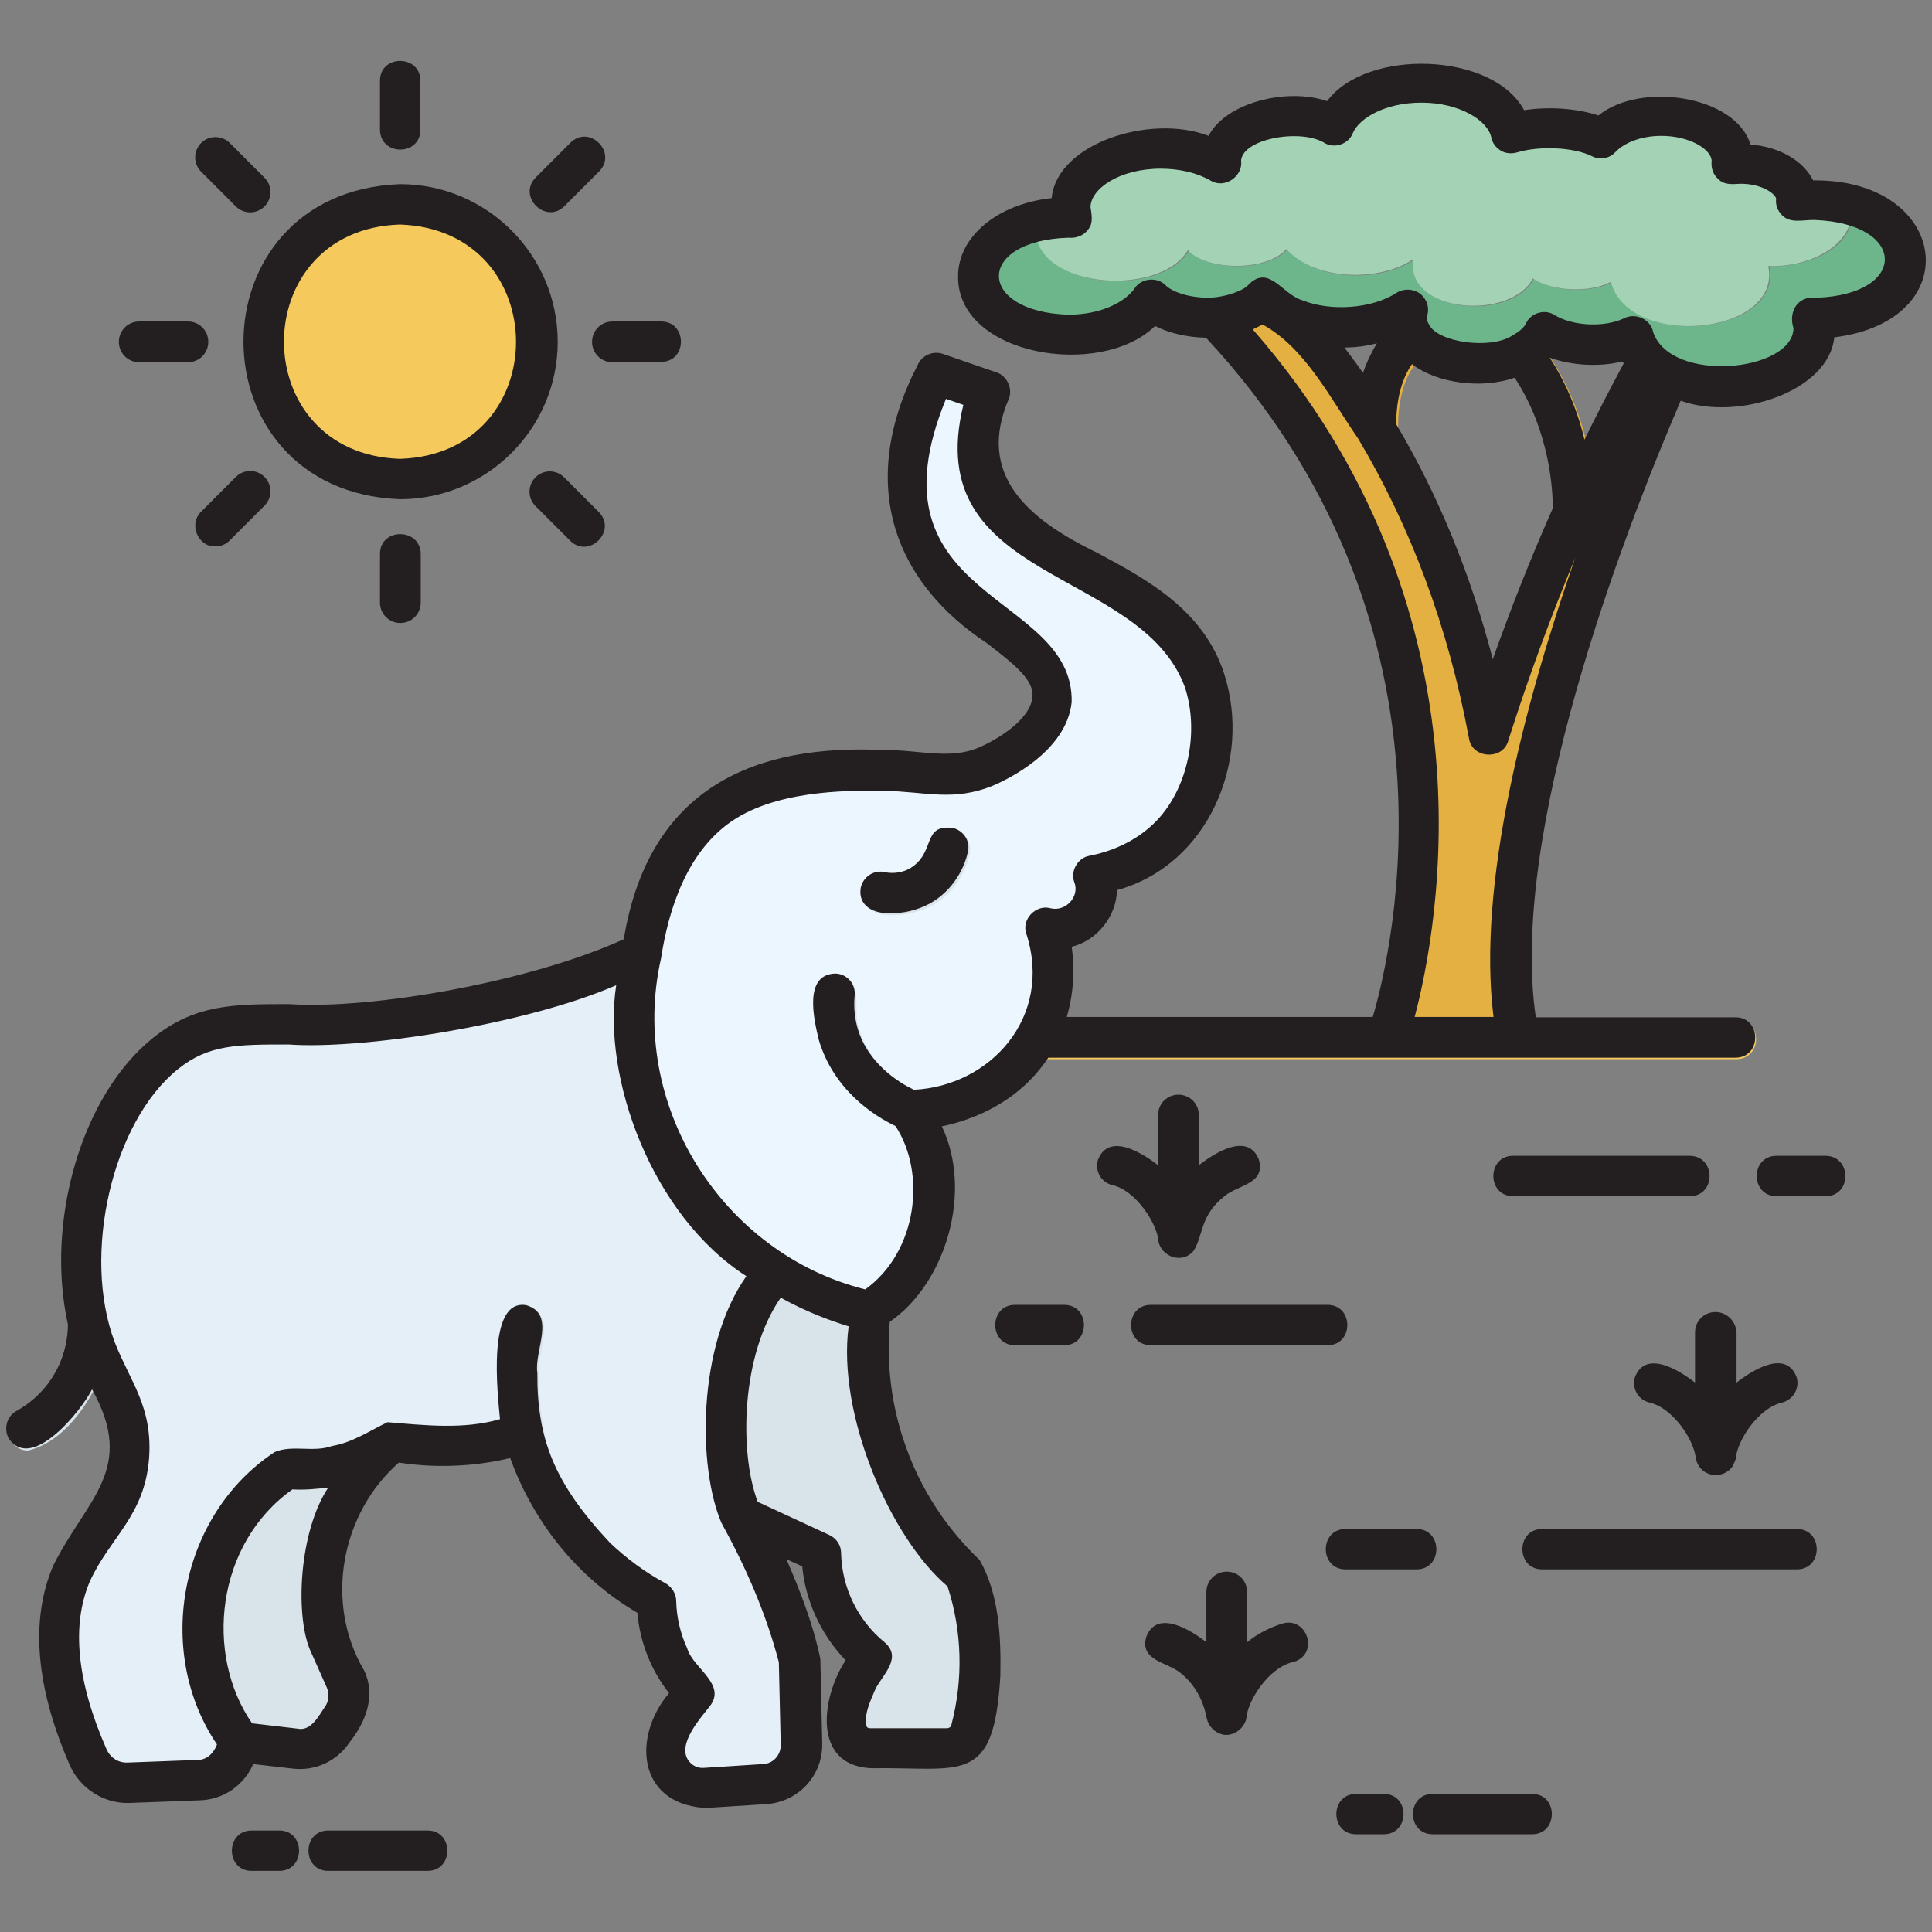 <svg id="Layer_1" enable-background="new 0 0 512 512" viewBox="0 0 512 512" xmlns="http://www.w3.org/2000/svg"><rect x="0" y="0" width="512" height="512" fill="#808080" stroke="none"/><g><g><path d="m142.4 89.5c0 20.1-16.3 36.4-36.4 36.4-48.2-1.7-48.2-71.1 0-72.8 20.1 0 36.4 16.3 36.4 36.4z" fill="#f5c95c"/></g><g><path d="m442.6 99.8c-2.1-1-4-2.3-5.5-3.8-5 9.1-10.1 19.1-15.1 29.8-1.1-9.2-4.5-22.7-14-35.1-1.8-2.4-5.1-2.8-7.5-1s-2.8 5.1-1 7.5c13.5 17.6 12.4 38.5 12.4 38.7l-4.1 23.1.1-.2c-5 12.7-9.3 24.9-12.9 36.4-3-15.9-9-39.7-21.1-64.6l.2.2-3.5-16.8c-.1-.6-.9-14.2 7.3-20.3 2.4-1.8 2.9-5.1 1.1-7.5-9.4-9.4-19.2 15.1-18.9 20.2-5-7.7-11.1-15.3-16.4-21.3-3.5-1.3-6.4-3.3-8.4-5.6-2.6 2.8-7.4 4.7-13.1 5.1 83.5 87.8 45.9 190.7 45.9 190.7h34.4c-10.2-51.6 24.4-139.4 40.1-175.5z" fill="#e5b042"/></g><g><g><path d="m460.1 280.7h-184.8c-7-.1-7.1-10.6 0-10.7h184.8c7 .1 7.1 10.6 0 10.7z" fill="#f5c95c"/></g></g><g><path d="m505.6 69.1c.2 8.8-11.8 16-24.9 15.5 4.4 20.8-42.2 25.4-47.4 4.8-6.6 3.4-17.7 2.9-23.7-1-6.5 12.9-38.5 10.6-36.1-5.8-10.1 6.9-29.5 6.6-38.2-3.1-5.7 6.7-24 6.8-29.7.4-8.6 14.3-45.6 11.7-46-6.1 0-6.6 6.3-12.2 15.2-14.5-2.3 17.2 32.6 20.1 40.3 7.1 5 5.6 21 5.6 26.1-.3 7.6 8.6 24.7 8.8 33.6 2.7-2.1 14.4 25.9 16.4 31.7 5.1 5.2 3.4 15.1 3.9 20.7.9 4.7 18 45.5 14 41.7-4.2 12.4.2 23.8-6.5 21.6-15.9 8.7 2.2 15.1 7.8 15.1 14.4z" fill="#6db58b"/></g><g><path d="m490.5 56.9c.1 7.7-10.3 14-21.9 13.6 3.8 18.3-36.9 22.3-41.7 4.2-5.7 3-15.6 2.5-20.7-.9-5.8 11.2-33.8 9.3-31.7-5.1-8.8 6-26 5.8-33.6-2.7-5 5.9-21 5.9-26.1.3-7.7 13-42.5 10.1-40.3-7.1 3-.7 6.4-1.2 9.8-1-2.5-18.9 27.7-21.9 39.7-14.3.2-12.8 20.9-15.1 30-10 6.3-15.6 43.2-14.8 46.9 2 6.7-2.3 18.1-1.8 24 1.3 7.6-9 34.3-8.3 34.7 7 7.9-1.2 17.9 3.6 17 9.7 4.4-.6 9.4-.3 13.5.8.3.7.4 1.5.4 2.2z" fill="#a3d3b4"/></g><g><g><path d="m7.5 384.4c-5.3.2-7.4-7.6-2.6-10 2.8-1.5 6.7-4.4 9.6-9.1 3.5-5.6 4-11.3 4-14.1 0-3 2.4-5.4 5.4-5.4 2.9 0 5.3 2.4 5.4 5.3.9 10.6-8.7 30.2-21.8 33.3z" fill="#d8e3ea"/></g></g><g><path d="m260 444.5c-1.2 7.5.2 18.6-8.7 19.4h-20.3c-12.2-1.5-4.6-18 .3-24-2.6-2.2-7.3-6.6-10.4-13.8-2.5-5.6-2.9-10.7-3-13.8-7-3.3-14.1-6.5-21.2-9.8-6-14.1-6.5-46 8.9-65.2 11.8 7.5 22.5 10 25.3 10.7-4 22.4 7.8 55.3 25.2 70 2.1 5.7 4.5 14.9 3.9 26.5z" fill="#d8e3ea"/></g><g><path d="m212.7 462.7c.1 5.6-4.2 10.2-9.8 10.6l-15.5 1.1c-7.5.5-12.9-7.1-10-14 2.1-5 5-8.8 7.1-11.2-5.5-4.2-11-18.6-10.2-24.4-4.7-2.6-10.3-6.3-15.9-11.7-12.2-11.8-17.3-25.2-19.5-32.6-7.9 2.9-24.9 4.4-34.6 2-4.7 4.3-21.1 8.8-28 7.2-25.9 17.2-27.7 52.2-12.2 72.5-1.9 5-5.1 10-11 10 0 0-18.6.7-18.6.7-4.6.2-8.9-2.6-10.7-6.8-10.5-23.9-8.6-39-4.4-48.7 5-11.6 14.2-17 15.3-30.9 1-12.1-5-18.5-8.7-28.5-9.5-25.2-1.3-62.7 18.4-78.5 17.7-14.2 33.9-2.1 82.1-12.5 18.9-4 33.9-9.6 44-13.9-6.3 23.2 2.3 64.9 35.2 84.1-15.5 19.2-14.9 51.1-8.9 65.2 6 9.9 12.6 26 15.5 37.8.1 7.5.3 15 .4 22.5z" fill="#e4eff7"/></g><g><path d="m311.1 221.4c-7.1 7.5-16 10-20.7 11 3 7.7-4.7 16.1-12.7 13.8 8.5 28.2-14.3 48.4-36.2 48.4 10.9 15.4 7.9 41.5-10.6 53.3-46.2-10.5-69.6-56.9-60.5-94.8 5.4-38.7 30-50.2 64.5-48.5 12.4.3 18.1 2.6 26.9-1.1 1.5-.6 16.3-7.1 17.4-17.6 1.7-15.3-27.6-21-36.1-44.6-5.4-14.8-.2-30.5 5.3-41.9l14.3 4.9c-17.5 46.3 44.6 41.1 56.9 76.4 4.3 12.9 1.6 29.9-8.5 40.7z" fill="#ecf6fe"/></g><g><g><path d="m241.5 300c-7.3-1.9-18.8-8.6-24-24-1.3-5.4-4.2-17.6 4.6-17.6 7.4.9 3.5 9.9 5.7 14.6 3.1 10.4 13 15.4 15.9 16.7 5.3 2.1 3.4 10.5-2.2 10.3z" fill="#d8e3ea"/></g></g><g><g><path d="m139 385.8c-9.9 0-6.5-28.5-5.3-35.3.6-2.9 3.4-4.8 6.3-4.2 8 2.3 2 12.1 2.9 17.9-.1 5.1.3 10.2 1.3 15.2.8 3.2-1.8 6.4-5.2 6.4z" fill="#d8e3ea"/></g></g><g><path d="m87.4 408.5c-4.2 18.6-1 24.9 4.5 37 2.5 4.9-.4 10-3.4 13.9-2.2 3.2-6.1 5-9.9 4.5l-14.4-1.7c-15.6-20.5-13.5-55.4 12.2-72.5 7 1.6 23.4-2.9 28-7.2-3.5 2.9-13 11.3-17 26z" fill="#d8e3ea"/></g><g><g><path d="m236.9 242.5c-4.5.3-9.1-1.7-8.3-6.7.6-2.9 3.4-4.8 6.3-4.2 1.1.2 4 .6 6.8-1 3.6-2 4.6-5.9 4.8-6.6.6-2.9 3.5-4.7 6.4-4.1s4.7 3.5 4.1 6.4c-.5 2.2-2.6 9.5-10 13.7-3.7 1.9-7.3 2.5-10.1 2.5z" fill="#d8e3ea"/></g></g><g><path d="m147.8 90.6c0-23-18.7-41.8-41.8-41.8-55.3 2.1-55.3 81.4 0 83.5 23 0 41.8-18.7 41.8-41.7zm-41.8 31c-41-1.3-41-60.8 0-62.1 41 1.4 41 60.8 0 62.1z" fill="#231f20"/></g><g><path d="m57.1 144.8c1.4 0 2.7-.5 3.8-1.6l9.2-9.2c2.1-2.1 2.1-5.5 0-7.6s-5.5-2.1-7.6 0l-9.2 9.2c-3.4 3.3-.8 9.4 3.8 9.2z" fill="#231f20"/></g><g><path d="m149.6 54.6 9.2-9.2c4.9-5-2.6-12.5-7.6-7.6 0 0-9.2 9.2-9.2 9.2-5 5 2.6 12.6 7.6 7.6z" fill="#231f20"/></g><g><path d="m31.5 90.6c0 3 2.4 5.4 5.4 5.4h12.9c3 0 5.4-2.4 5.4-5.4s-2.4-5.4-5.4-5.4h-12.9c-3 0-5.4 2.4-5.4 5.4z" fill="#231f20"/></g><g><path d="m175.2 95.9c7 0 7-10.7 0-10.7h-12.9c-3 0-5.4 2.4-5.4 5.4s2.4 5.4 5.4 5.4h12.9z" fill="#231f20"/></g><g><path d="m53.3 37.9c-2.1 2.1-2.1 5.5 0 7.6l9.2 9.2c2.1 2.1 5.5 2.1 7.6 0s2.1-5.5 0-7.6l-9.2-9.2c-2.1-2.1-5.5-2.1-7.6 0z" fill="#231f20"/></g><g><path d="m151.1 143.3c5 4.9 12.5-2.6 7.6-7.6 0 0-9.2-9.2-9.2-9.2-2.1-2.1-5.5-2.1-7.6 0s-2.1 5.5 0 7.6z" fill="#231f20"/></g><g><path d="m111.4 34.4v-13c0-7-10.7-7-10.7 0v12.9c0 7.1 10.7 7.1 10.7.1z" fill="#231f20"/></g><g><path d="m100.7 146.8v12.9c0 3 2.4 5.4 5.4 5.4s5.4-2.4 5.4-5.4v-12.9c-.1-7-10.8-7-10.8 0z" fill="#231f20"/></g><g><path d="m481.2 47.8c-.2 0-.5 0-.7 0-2.6-5.2-8.9-8.9-16.6-9.5-4-13.1-29.3-16.7-40.3-7.7-5.7-1.9-13.2-2.4-19.7-1.4-8.2-15.4-41.8-16.5-52.2-2.4-10.8-3.7-27 .5-31.4 9.2-15.3-5.9-40.2 1.9-41.6 16.5-14.2 1.5-24.8 10.1-24.8 20.7-.3 21.1 37.8 27.3 52.2 13.2 3.8 1.9 8.5 3 13.5 3.1 69.9 75.1 49.5 162 44.2 180h-81.1c2.1-7.1 2-13.8 1.3-18.6 6.7-1.6 11.9-8.1 12-15 24.1-6.6 35.9-34.2 28.4-57.4-5.5-16.9-20.4-24.9-33.6-32-18.7-9-32-20.8-23.5-40.7 1.2-2.7-.4-6.2-3.2-7.1 0 0-14.2-4.9-14.2-4.9-2.6-.9-5.4.3-6.6 2.7-16.2 31.3-6.8 57.4 18.3 74 7.8 6 12.5 9.9 12 14.3-.6 6-9.5 11.3-14.2 13.3-7.7 3.3-15.7.6-24.7.7-34.3-1.8-62.7 9.6-69.4 50.1-24.7 11.3-67 18.7-88.7 17.2-14.5 0-24.9 0-36 8.9-19.2 15.4-28.6 49-22.6 76 0 2.9-.6 8.4-4 13.8-3 4.8-6.9 7.6-9.6 9.1-2.6 1.4-3.5 4.7-2.1 7.3 6.1 9 19.2-7.3 22.1-13 11.8 21.2-1.4 28.9-10.3 46.7-6.1 14.3-4.7 32.1 4.4 52.9 2.7 6.2 9.2 10.3 15.9 10l18.6-.7c6.2-.2 11.6-3.9 14.1-9.6l10.5 1.2c5.9.7 11.6-1.9 15-6.9 4.3-5.4 7.1-12.4 3.9-19.1-10.7-18.1-6-41.8 9.2-55.1 9.7 1.5 19.9 1.1 29.5-1.2 6.3 17.3 18 31.8 33.7 41 .7 7.8 3.6 15.2 8.4 21.3-9.8 11.6-8.3 29.1 9.2 30.4h1.1l15.6-1c8.4-.6 14.9-7.6 14.7-16.1l-.5-22.4c-1.9-9.1-5.3-17.9-9-26.4l4.2 1.9c.9 9.3 5 18.1 11.5 24.9-6.3 9.5-9.1 27.8 6.7 28.6 24.1-.4 32.6 4.9 34.3-24.5.2-10.2-.3-21.6-5.5-30.7-6.1-5.8-14.4-15.6-19.5-29.9-4.7-13-5-24.9-4.3-33.2 14.8-10.2 22.1-34.4 13.8-51.8 8.1-1.7 20.2-6.2 28.2-18.2h182.1c7 0 7-10.7 0-10.7h-52.9c-7.1-48.6 22.7-126.9 38.4-163.4 15.4 5.5 39.3-2.6 40.7-16.8 35.4-4.4 30.6-41.5-4.9-41.6zm-395 404.4c-1.7 2.4-3.7 6.7-7.4 5.9 0 0-12-1.4-12-1.4-12.6-18.2-9.7-47.5 10.7-62 3.2.2 6.3-.1 9.5-.5-7.7 11.6-8.8 33.4-4.9 42.9 0 0 4.5 10.1 4.5 10.1.7 1.6.6 3.5-.4 5zm116 15.3-15.6 1c-2.4.2-3.7-1.3-4.2-2-2.9-4.2 2.9-10.8 5.6-14.2 4.8-5.9-4.4-10.2-5.9-15.5-1.8-3.9-2.8-8.2-2.9-12.5 0-1.9-1.1-3.7-2.8-4.7-5.4-2.9-10.4-6.6-14.8-10.8-14.8-15.8-19.3-27.6-19.2-45-.9-5.8 5.1-15.5-2.9-17.9-10.6-1.9-7.6 23.7-7 30.2-9.8 2.8-19.9 1.6-29.8.8-4.8 2.3-9.3 5.4-14.7 6.3-4.9 1.8-10.5-.4-15.2 1.6-25.2 16.6-32 52.8-15.3 77.5-.8 2.2-2.6 4.1-5.1 4.1 0 0-18.6.7-18.6.7-2.5.1-4.6-1.3-5.6-3.6-7.9-18-9.3-32.9-4.4-44.4 5.4-11.8 14.5-17.3 15.7-32.6 1-13.7-5-20.3-9.1-30.8-8.8-23.3-.6-58.5 16.8-72.4 8.1-6.5 15.6-6.5 29.3-6.5 19.6 1.4 62.6-5.2 86.8-15.7-3.8 24.4 9.4 61 34.5 77.1-13.1 18.5-12.9 50.8-6.6 65.4 6.4 11.6 11.8 23.9 15.2 36.9 0 0 .5 21.8.5 21.8.1 2.8-2 5.1-4.7 5.2zm48.9-47.1c3.9 11.9 4.2 24.7 1 36.8-.1.5-.6.8-1.2.8h-20.3c-.5 0-.8-.2-.9-.4-.9-3.2 1.1-7.1 2.3-10 2-3.9 7.2-8.3 2.4-12.4-7.1-5.8-11.3-14.5-11.5-23.6 0-2.1-1.2-3.9-3.1-4.8l-19-8.8c-4.9-12.9-4.5-38.8 6.1-54.1 7 3.9 13.5 6.2 18 7.6-3.1 23.4 11.1 56.1 26.2 68.9zm-8.9-131.6c-3.8-1.8-12.1-6.8-14.9-16.2-.8-2.8-1.1-5.7-.8-8.8.3-2.9-1.9-5.6-4.9-5.8-8.8 0-5.9 12.2-4.6 17.6 3.9 13.2 14.5 20 20.3 22.8 8.2 12.4 5.9 33.3-8 43.3-37.7-9.4-63-48.8-54.1-87.8 1.9-12.5 6.8-29 20-37.1 12.7-7.8 31.9-7.3 39.1-7.2 10.8.1 18.3 3 29.1-1.5 3.2-1.4 19.2-8.8 20.6-22 .7-29.3-55.4-26.6-33.3-80.4l4.6 1.6c-11.6 47.4 46.9 42.8 58.7 74.8 3.9 11.8.8 26.7-7.4 35.3-5.6 5.9-12.8 8.4-17.9 9.4-3.1.5-5.1 4.1-4 7 1.5 3.8-2.3 7.9-6.3 6.9-3.9-1.1-7.8 3-6.4 6.8 7.1 22.1-9.6 40.3-29.8 41.3zm153.6-19.3h-20.9c6.5-24.6 21.9-108.1-42.9-182.2.9-.4 1.8-.9 2.6-1.3 11.3 6.2 17.9 19.5 25.3 30.2 13.9 23.3 23.9 49.9 29.4 79.5.8 5.4 9 5.8 10.4.6 5.2-16.4 11.2-32.7 17.8-48.6-13.5 38.7-26.1 86.7-21.7 121.8zm14.9-174.7c5.9 2.1 13.2 2.5 19.2 1 .1.2.3.3.4.5-3.6 6.7-7.1 13.5-10.4 20.2-1.6-6.7-4.4-14.3-9.2-21.7zm-9.3 5.3c9.7 14.8 10.1 30.9 10.1 34.6-5.8 13.1-11.1 26.5-15.9 40-5.9-22.7-14.5-43.6-25.6-62.3 0-2.8.3-10.4 4.2-15.9 6.7 5.2 18.7 6.6 27.2 3.6zm-40.2-1.3c-1.6-2.3-3.3-4.5-4.9-6.7 2.9 0 5.8-.4 8.6-1.1-1.6 2.6-2.8 5.2-3.7 7.8zm120-19.9c-4.9-.5-7.3 3.8-5.9 8.1-.3 11.6-32.6 14.7-37.2 1-.6-3.3-4.6-5.2-7.6-3.7-5.1 2.5-13.6 2.2-18.5-.8-2.6-1.7-6.3-.6-7.6 2.2-.5 1.1-1.8 2.2-3.6 3.2-5.6 3.8-19.8 1.9-22.1-2.9-.5-.8-.7-1.5-.5-2.3.7-2.2-.1-4.5-1.9-5.9-1.8-1.3-4.3-1.4-6.2-.2-6.4 4.2-17.4 5-24.9 2-5.5-1.6-8.8-9.6-14.3-4.2-1.1 1.5-6 3.4-10.6 3.5-5.4 0-9.7-1.6-11.4-3.3-2.2-2.3-6.5-1.9-8.2.8-2.4 3.5-8.7 7-17.6 7-24.3-.8-24.7-19.6 0-20.4 2 .2 4-.5 5.2-2.1 1.5-1.7 1-3.9.7-6 0-4.8 7.6-10.2 18.6-10.2 5 0 9.7 1.1 13.3 3.2 3.7 2.2 8.6-1.2 8-5.4.6-5.9 16.2-8.5 22.3-4.5 2.7 1.4 6.2.1 7.3-2.7 1.7-4 8.6-8.1 18.2-8.1 10.2 0 17.6 4.8 18.5 9.2.3 1.5 1.2 2.7 2.5 3.5s2.9.9 4.3.5c5.9-1.8 15.1-1.4 19.9 1 2.1 1.1 4.7.6 6.3-1.2 1.9-2 6.1-4.2 12.1-4.2 7.5 0 13.3 3.6 13.3 6.7-.2 1.8.4 3.6 1.8 4.8 1.6 1.6 3.8 1.3 5.9 1.2 5.4 0 8.9 2.4 9.4 3.9-.2 1.4.2 2.8 1.1 3.9 2.2 3 5.9 1.7 9.1 1.8 24.7.9 24.8 19.9.3 20.6z" fill="#231f20"/></g><g><path d="m252.4 219.4c-8.2-.9-4.3 6.5-11.2 10.7-2.8 1.6-5.7 1.3-6.8 1-2.9-.6-5.7 1.3-6.3 4.2-.8 5 3.8 7 8.3 6.7 2.8 0 6.4-.6 10.1-2.6 7.4-4.2 9.6-11.5 10-13.7.7-2.8-1.2-5.7-4.1-6.3z" fill="#231f20"/></g><g><path d="m447.8 306.3h-46.8c-7 0-7 10.7 0 10.7h46.8c7 0 7-10.6 0-10.7z" fill="#231f20"/></g><g><path d="m483.8 306.3h-13c-7 0-7 10.7 0 10.7h13c7 0 7-10.6 0-10.7z" fill="#231f20"/></g><g><path d="m351.8 356.5c7 0 7-10.7 0-10.7h-46.8c-7 0-7 10.7 0 10.7z" fill="#231f20"/></g><g><path d="m282 345.8h-13c-7 0-7 10.7 0 10.7h13c7 0 7-10.7 0-10.7z" fill="#231f20"/></g><g><path d="m113.3 485.1h-26.3c-7 0-7 10.7 0 10.7h26.3c7 0 7-10.7 0-10.7z" fill="#231f20"/></g><g><path d="m74 485.1h-7.3c-7 0-7 10.7 0 10.7h7.3c7 0 7-10.7 0-10.7z" fill="#231f20"/></g><g><path d="m406 475.4h-26.3c-7 0-7 10.7 0 10.7h26.3c7 0 7-10.7 0-10.7z" fill="#231f20"/></g><g><path d="m366.7 475.4h-7.3c-7 0-7 10.7 0 10.7h7.3c7 0 7-10.7 0-10.7z" fill="#231f20"/></g><g><path d="m476.2 405.2h-67.5c-7 0-7 10.7 0 10.7h67.5c7 0 7-10.7 0-10.7z" fill="#231f20"/></g><g><path d="m375.4 415.9c7 0 7-10.7 0-10.7h-18.8c-7 0-7 10.7 0 10.7z" fill="#231f20"/></g><g><path d="m454.6 347.7c-3 0-5.4 2.4-5.4 5.4v13.3c-4.1-3.2-13-8.8-15.9-1.5-.9 2.8.6 5.8 3.5 6.7 6.8 1.4 12.4 10.6 12.6 15 .2.6.4 1.3.8 1.9 2.1 3.2 6.9 3.2 9 0 .3-.6.6-1.3.8-1.9.2-4.4 5.8-13.6 12.6-15 2.8-.9 4.4-3.9 3.5-6.7-2.9-7.4-11.8-1.7-15.9 1.5v-13.3c-.2-3-2.6-5.4-5.6-5.4z" fill="#231f20"/></g><g><path d="m307 329c.9 4.2 6.4 6 9.3 2.5 2.7-4.2 1.6-9.3 8.2-14.5 3.5-3 11-3.2 9.1-9.7-2.9-7.4-11.8-1.7-15.9 1.5v-13.3c0-3-2.4-5.4-5.4-5.4s-5.4 2.4-5.4 5.4v13.3c-4.1-3.2-13-8.8-15.9-1.5-.9 2.8.6 5.8 3.5 6.7 6.6 1.3 12.3 10.6 12.5 15z" fill="#231f20"/></g><g><path d="m339.7 430.3c-3.4 1.1-6.5 2.7-9.2 4.9v-13.3c0-3-2.4-5.4-5.4-5.4s-5.4 2.4-5.4 5.4v13.3c-4.1-3.2-13-8.8-15.9-1.5-1.9 6.5 5.6 6.7 9.1 9.7 4.8 3.8 6.4 9.2 6.9 12 .5 2.2 2.2 3.8 4.3 4.3 2.8.5 5.6-1.6 6.2-4.3.2-4.4 5.8-13.6 12.6-15 6.8-2.1 3.5-12.2-3.2-10.1z" fill="#231f20"/></g></g></svg>